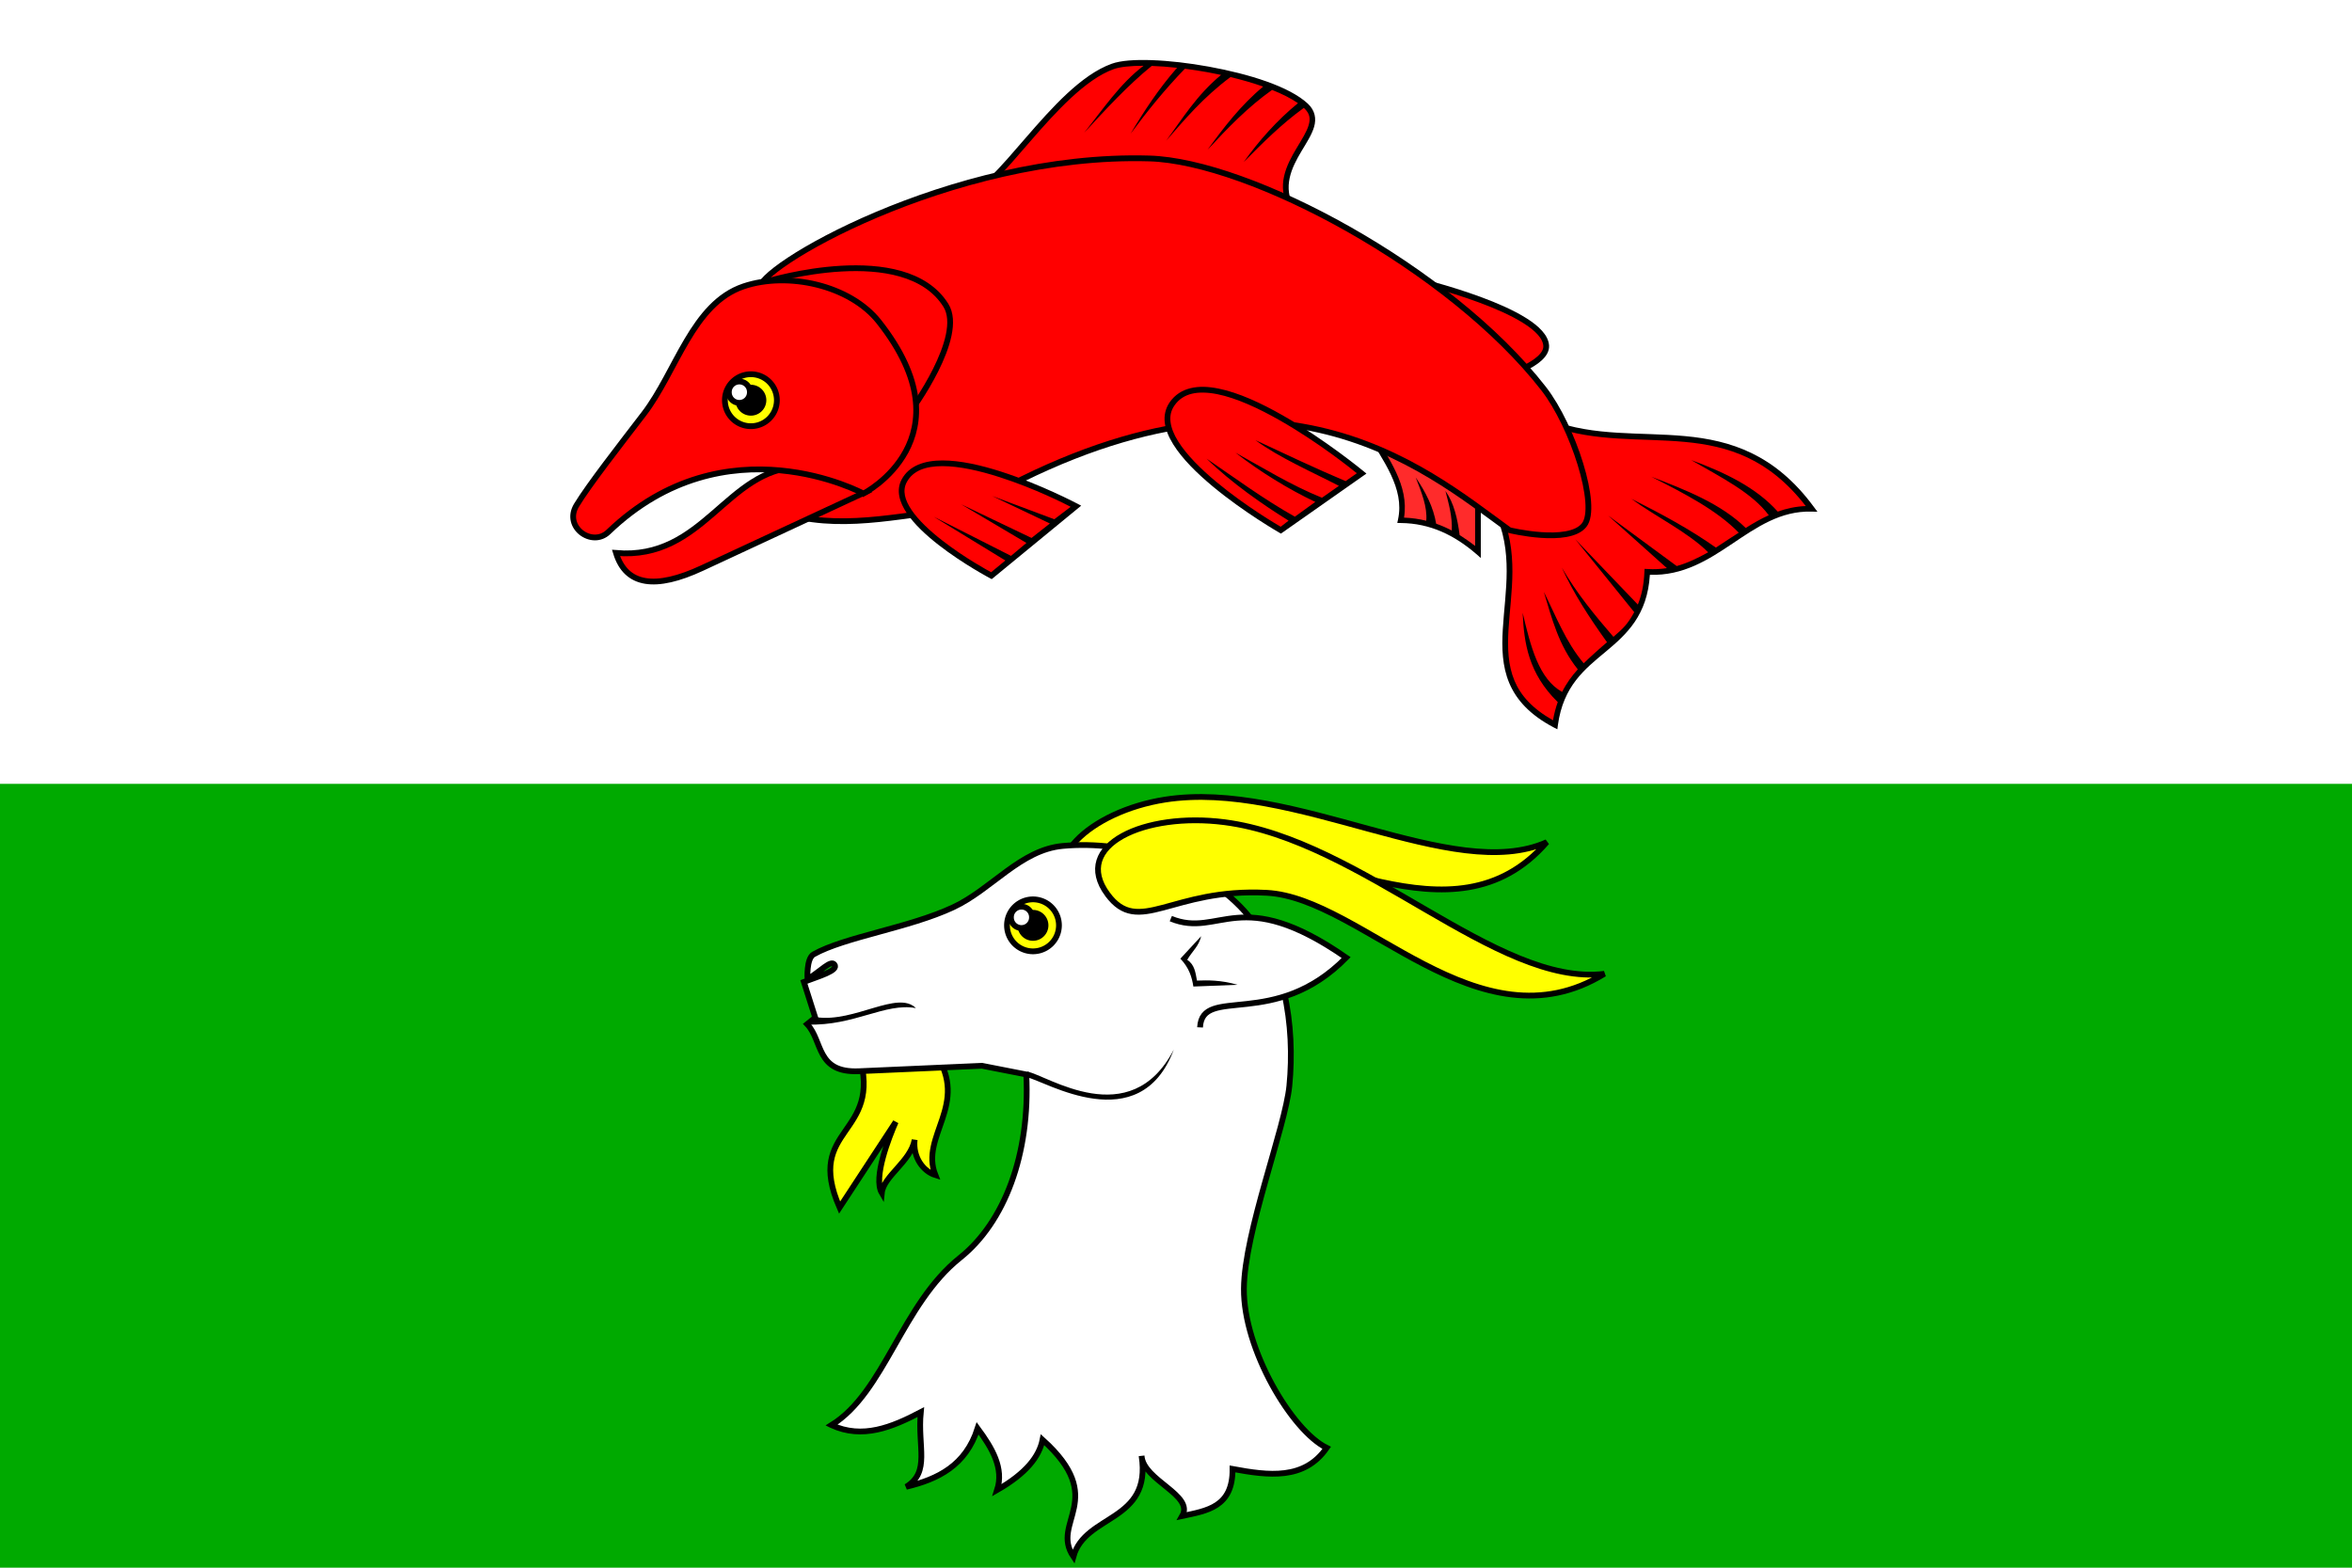 <?xml version="1.0" encoding="UTF-8" standalone="no"?>
<!-- Created with Inkscape (http://www.inkscape.org/) -->

<svg
   xmlns:dc="http://purl.org/dc/elements/1.1/"
   xmlns:cc="http://creativecommons.org/ns#"
   xmlns:rdf="http://www.w3.org/1999/02/22-rdf-syntax-ns#"
   xmlns:svg="http://www.w3.org/2000/svg"
   xmlns="http://www.w3.org/2000/svg"
   xmlns:sodipodi="http://sodipodi.sourceforge.net/DTD/sodipodi-0.dtd"
   xmlns:inkscape="http://www.inkscape.org/namespaces/inkscape"
   width="600"
   height="400"
   id="svg2"
   inkscape:label="Pozadí"
   version="1.1"
   inkscape:version="0.48.0 r9654"
   sodipodi:docname="D:\Obrázky\Vexillologie\_Flag.svg">
  <defs
     id="defs4060">
    <inkscape:perspective
       sodipodi:type="inkscape:persp3d"
       inkscape:vp_x="0 : 526.18109 : 1"
       inkscape:vp_y="0 : 1000 : 0"
       inkscape:vp_z="744.09448 : 526.18109 : 1"
       inkscape:persp3d-origin="372.04724 : 350.78739 : 1"
       id="perspective4066" />
    <inkscape:perspective
       id="perspective4076"
       inkscape:persp3d-origin="0.5 : 0.33333333 : 1"
       inkscape:vp_z="1 : 0.5 : 1"
       inkscape:vp_y="0 : 1000 : 0"
       inkscape:vp_x="0 : 0.5 : 1"
       sodipodi:type="inkscape:persp3d" />
    <inkscape:perspective
       id="perspective4569"
       inkscape:persp3d-origin="0.5 : 0.33333333 : 1"
       inkscape:vp_z="1 : 0.5 : 1"
       inkscape:vp_y="0 : 1000 : 0"
       inkscape:vp_x="0 : 0.5 : 1"
       sodipodi:type="inkscape:persp3d" />
    <clipPath
       clipPathUnits="userSpaceOnUse"
       id="clipPath4327">
      <rect
         style="fill:#ffffff;fill-opacity:1;stroke:none"
         id="rect4329"
         width="419.138"
         height="279.425"
         x="-598.368"
         y="1718.894" />
    </clipPath>
    <inkscape:perspective
       id="perspective4386"
       inkscape:persp3d-origin="0.5 : 0.33333333 : 1"
       inkscape:vp_z="1 : 0.5 : 1"
       inkscape:vp_y="0 : 1000 : 0"
       inkscape:vp_x="0 : 0.5 : 1"
       sodipodi:type="inkscape:persp3d" />
    <inkscape:perspective
       id="perspective4461"
       inkscape:persp3d-origin="0.5 : 0.33333333 : 1"
       inkscape:vp_z="1 : 0.5 : 1"
       inkscape:vp_y="0 : 1000 : 0"
       inkscape:vp_x="0 : 0.5 : 1"
       sodipodi:type="inkscape:persp3d" />
    <inkscape:perspective
       id="perspective4494"
       inkscape:persp3d-origin="0.5 : 0.33333333 : 1"
       inkscape:vp_z="1 : 0.5 : 1"
       inkscape:vp_y="0 : 1000 : 0"
       inkscape:vp_x="0 : 0.5 : 1"
       sodipodi:type="inkscape:persp3d" />
    <inkscape:perspective
       id="perspective4001"
       inkscape:persp3d-origin="0.5 : 0.33333333 : 1"
       inkscape:vp_z="1 : 0.5 : 1"
       inkscape:vp_y="0 : 1000 : 0"
       inkscape:vp_x="0 : 0.5 : 1"
       sodipodi:type="inkscape:persp3d" />
    <inkscape:perspective
       id="perspective4015"
       inkscape:persp3d-origin="0.5 : 0.33333333 : 1"
       inkscape:vp_z="1 : 0.5 : 1"
       inkscape:vp_y="0 : 1000 : 0"
       inkscape:vp_x="0 : 0.5 : 1"
       sodipodi:type="inkscape:persp3d" />
    <inkscape:perspective
       id="perspective4063"
       inkscape:persp3d-origin="0.5 : 0.33333333 : 1"
       inkscape:vp_z="1 : 0.5 : 1"
       inkscape:vp_y="0 : 1000 : 0"
       inkscape:vp_x="0 : 0.5 : 1"
       sodipodi:type="inkscape:persp3d" />
    <clipPath
       clipPathUnits="userSpaceOnUse"
       id="clipPath4591">
      <path
         inkscape:connector-curvature="0"
         style="fill:#ff0000;fill-opacity:1;stroke:none"
         d="m 0,652.362 600,0 0,400 -600,0 0,-400 z"
         id="path4593" />
    </clipPath>
  </defs>
  <sodipodi:namedview
     id="base"
     pagecolor="#ffffff"
     bordercolor="#666666"
     borderopacity="1.0"
     inkscape:pageopacity="0.0"
     inkscape:pageshadow="2"
     inkscape:zoom="1.0396831"
     inkscape:cx="-125.30541"
     inkscape:cy="191.4262"
     inkscape:document-units="px"
     inkscape:current-layer="layer1"
     showgrid="false"
     inkscape:window-width="1366"
     inkscape:window-height="716"
     inkscape:window-x="-8"
     inkscape:window-y="-8"
     inkscape:window-maximized="1"
     showguides="true"
     inkscape:guide-bbox="true" />
  <g
     inkscape:label="Vrstva 1"
     inkscape:groupmode="layer"
     id="layer1"
     transform="translate(0,-652.362)">
    <rect
       style="fill:#ffffff;fill-opacity:1;stroke:none"
       id="rect3443"
       width="600"
       height="400"
       x="6.3214111e-06"
       y="652.362" />
    <path
       style="fill:#ffffff;fill-opacity:1;stroke:none"
       d="m 0,652.362 600,0 0,400 -600,0 0,-400 z"
       id="rect4451" />
    <path
       inkscape:connector-curvature="0"
       style="fill:#00aa00;fill-opacity:1;stroke:none"
       d="m 0,852.362 600,0 0,200 -600,0 0,-200 z"
       id="rect4451-7" />
    <path
       style="opacity:0.83;fill:#ff0000;stroke:none"
       d="m 348.978,761.854 c 4.294,7.524 10.2,14.817 8.383,23.214 7.718,0.071 14.062,3.236 19.667,8.06 l 0,-17.088 z"
       id="path3029-1"
       inkscape:connector-curvature="0"
       sodipodi:nodetypes="ccccc" />
    <path
       style="font-size:medium;font-style:normal;font-variant:normal;font-weight:normal;font-stretch:normal;text-indent:0;text-align:start;text-decoration:none;line-height:normal;letter-spacing:normal;word-spacing:normal;text-transform:none;direction:ltr;block-progression:tb;writing-mode:lr-tb;text-anchor:start;baseline-shift:baseline;color:#000000;fill:#000000;fill-opacity:1;stroke:none;stroke-width:2.4;marker:none;visibility:visible;display:inline;overflow:visible;enable-background:accumulate;font-family:Sans;-inkscape-font-specification:Sans"
       d="m 347.125,760.098 1.206,2.125 c 2.168,3.799 4.721,7.483 6.471,11.219 1.75,3.736 2.702,7.473 1.838,11.468 l -0.191,0.881 0.9,0.019 c 7.521,0.069 13.684,3.119 19.202,7.868 l 1.206,1.053 0,-1.608 0,-17.077 0,-0.459 -0.402,-0.211 -28.047,-14.186 -2.182,-1.091 z m 3.791,3.561 25.386,12.827 0,15.182 c -1.119,-0.9 -2.762,-2.03 -3.949,-2.789 -0.547,-4.248 -1.455,-8.177 -3.62,-11.26 0.844,3.293 1.789,6.561 1.622,10.108 -1.287,-0.675 -2.617,-1.26 -3.993,-1.743 -0.697,-4.232 -2.691,-8.095 -5.214,-11.806 1.471,3.766 3.004,7.54 2.693,11.052 -1.808,-0.449 -3.695,-0.723 -5.669,-0.798 0.667,-4.102 -0.337,-7.947 -2.048,-11.602 -1.47,-3.139 -3.392,-6.163 -5.207,-9.17 z"
       id="path3029"
       inkscape:connector-curvature="0"
       sodipodi:nodetypes="ccsccccccccccccccccccccccsc" />
    <path
       style="fill:#ff0000;stroke:none"
       d="m 381.864,782.489 c 10.167,20.842 -9.166,42.175 14.831,54.811 2.823,-20.597 22.709,-17.806 23.536,-39.013 17.198,1.08 25.62,-16.58 41.914,-16.121 -19.65,-26.749 -44.272,-13.377 -66.74,-21.924 z"
       id="path3031-3"
       inkscape:connector-curvature="0"
       sodipodi:nodetypes="cccccc" />
    <path
       style="font-size:medium;font-style:normal;font-variant:normal;font-weight:normal;font-stretch:normal;text-indent:0;text-align:start;text-decoration:none;line-height:normal;letter-spacing:normal;word-spacing:normal;text-transform:none;direction:ltr;block-progression:tb;writing-mode:lr-tb;text-anchor:start;baseline-shift:baseline;color:#000000;fill:#000000;fill-opacity:1;stroke:none;stroke-width:2.4;marker:none;visibility:visible;display:inline;overflow:visible;enable-background:accumulate;font-family:Sans;-inkscape-font-specification:Sans"
       d="m 395.101,759.333 -0.325,0.536 -13.535,22.246 -0.211,0.345 0.172,0.345 c 4.96,10.167 2.731,20.53 2.163,30.133 -0.284,4.802 -0.143,9.423 1.646,13.688 1.789,4.265 5.223,8.116 11.334,11.334 l 0.938,0.479 0.134,-1.034 c 1.379,-10.064 6.832,-14.282 12.272,-18.819 5.313,-4.432 10.562,-9.25 11.2,-19.566 8.493,0.286 14.914,-3.834 21.04,-7.945 6.299,-4.227 12.319,-8.397 20.197,-8.175 l 1.512,0.038 -0.9,-1.206 c -9.946,-13.539 -21.315,-17.013 -32.833,-18.092 -11.518,-1.078 -23.199,0.119 -34.23,-4.078 z m 0.632,1.78 c 11.254,4.089 22.911,2.959 34.039,4.001 10.975,1.027 21.411,4.152 30.88,16.369 -2.549,0.1 -4.91,0.621 -7.143,1.418 -5.491,-6.137 -13.441,-9.978 -22.1,-13.158 7.473,4.314 15.583,8.35 19.808,14.085 -2.041,0.921 -3.985,2.045 -5.885,3.246 -6.25,-6.136 -15.125,-9.646 -24.082,-13.075 8.405,4.248 16.794,8.585 22.307,14.279 -0.869,0.572 -1.572,0.993 -2.433,1.571 -1.132,0.76 -2.262,1.513 -3.403,2.233 -6.56,-4.656 -13.957,-8.642 -21.572,-12.455 6.369,4.653 14.595,8.615 19.602,13.657 -2.368,1.343 -5.378,2.796 -8.02,3.507 l -17.485,-12.876 14.984,13.408 c -1.573,0.244 -3.218,0.332 -4.955,0.223 l -0.747,-0.038 -0.038,0.747 c -0.131,3.349 -0.734,6.066 -1.673,8.362 l -15.968,-16.674 15.048,18.611 c -1.674,3.069 -2.776,4.122 -5.308,6.3 -4.77,-5.509 -9.392,-11.164 -13.174,-17.661 3.157,6.79 6.82,12.444 11.542,19.038 -1.578,1.317 -4.42,3.878 -5.955,5.371 -4.67,-5.591 -7.06,-12.038 -10.165,-18.216 2.061,6.765 3.738,13.613 8.664,19.764 -1.506,1.656 -2.883,3.526 -4,5.758 -5.962,-3.303 -8.06,-11.691 -10.069,-20.196 0.352,7.752 1.478,15.458 8.957,22.79 -0.509,1.407 -0.922,2.945 -1.216,4.638 -5.287,-2.978 -8.259,-6.364 -9.821,-10.089 -1.653,-3.94 -1.81,-8.321 -1.532,-13.037 0.551,-9.32 2.824,-19.91 -2.144,-30.459 z"
       id="path3031"
       inkscape:connector-curvature="0"
       sodipodi:nodetypes="cccccsscccscscccscccscccccccsccccccccccccccccccccccsscc" />
    <path
       style="fill:#ff0000;stroke:none"
       d="m 329.632,706.076 c -6.842,-12.271 10.433,-20.291 3.472,-26.735 -8.937,-8.275 -40.83,-13.048 -49.255,-10.02 -14.974,5.381 -30.09,33.424 -37.4,32.564 z"
       id="path3035-4"
       inkscape:connector-curvature="0"
       sodipodi:nodetypes="csscc" />
    <path
       style="fill:#ff0000;stroke:#000000;stroke-width:1.47;stroke-linecap:butt;stroke-linejoin:miter;stroke-miterlimit:4;stroke-opacity:1;stroke-dasharray:none"
       d="m 360.907,723.809 c 0,0 32.983,7.763 33.531,16.766 0.287,4.702 -11.607,8.06 -11.607,8.06 z"
       id="path3033"
       inkscape:connector-curvature="0"
       sodipodi:nodetypes="cscc" />
    <path
       style="font-size:medium;font-style:normal;font-variant:normal;font-weight:normal;font-stretch:normal;text-indent:0;text-align:start;text-decoration:none;line-height:normal;letter-spacing:normal;word-spacing:normal;text-transform:none;direction:ltr;block-progression:tb;writing-mode:lr-tb;text-anchor:start;baseline-shift:baseline;color:#000000;fill:#000000;fill-opacity:1;stroke:none;stroke-width:2.4;marker:none;visibility:visible;display:inline;overflow:visible;enable-background:accumulate;font-family:Sans;-inkscape-font-specification:Sans"
       d="m 293.865,667.707 c -4.359,-0.153 -7.958,0.091 -10.261,0.919 -7.795,2.802 -15.311,11.254 -21.882,18.838 -3.286,3.792 -6.325,7.367 -8.96,9.917 -1.318,1.275 -2.534,2.3 -3.599,2.948 -1.066,0.648 -1.954,0.902 -2.623,0.823 l -0.057,0 -0.115,1.455 c 0.013,9e-4 0.026,-8.9e-4 0.038,0 l 0,0.019 83.183,4.193 1.34,0.057 -0.651,-1.168 c -1.63,-2.923 -1.801,-5.49 -1.283,-7.926 0.518,-2.436 1.756,-4.735 3.044,-6.892 1.288,-2.157 2.615,-4.165 3.197,-6.184 0.582,-2.019 0.28,-4.15 -1.627,-5.916 -4.737,-4.386 -14.986,-7.558 -25.194,-9.419 -5.104,-0.93 -10.191,-1.513 -14.55,-1.666 z m -0.057,1.474 c 2.012,0.07 4.193,0.232 6.464,0.479 -4.756,5.429 -8.446,11.096 -11.86,16.823 4.288,-5.794 8.819,-11.393 13.856,-16.587 1.928,0.247 3.902,0.552 5.878,0.912 1.119,0.204 2.239,0.426 3.352,0.666 -6.334,5.272 -9.793,11.119 -14.025,16.811 4.809,-5.51 9.433,-11.045 16.423,-16.264 2.926,0.703 5.76,1.523 8.343,2.433 -5.775,4.811 -10.054,10.438 -14.203,16.136 5.11,-5.531 10.326,-10.94 16.472,-15.287 2.617,1.042 4.885,2.18 6.606,3.385 -5.351,4.376 -9.999,9.621 -13.84,15.025 4.808,-4.864 9.647,-9.702 15.339,-13.83 1.573,1.457 1.71,2.741 1.225,4.422 -0.485,1.681 -1.757,3.652 -3.063,5.839 -1.306,2.187 -2.657,4.612 -3.235,7.332 -0.509,2.391 -0.314,5.028 0.938,7.811 l -78.263,-3.944 c 1.137,-0.732 2.3,-1.671 3.561,-2.891 2.723,-2.635 5.776,-6.248 9.055,-10.032 6.558,-7.568 14.091,-15.837 21.27,-18.417 1.59,-0.571 4.3,-0.865 7.627,-0.862 -6.051,4.589 -10.362,11.111 -15.156,17.098 5.597,-6.081 11.197,-12.153 17.235,-17.06 z"
       id="path3035"
       inkscape:connector-curvature="0"
       sodipodi:nodetypes="cssssccccccccsssssccccccscccccccccsssccsssccc" />
    <path
       style="fill:#ff0000;stroke:#000000;stroke-width:1.47;stroke-linecap:butt;stroke-linejoin:miter;stroke-miterlimit:4;stroke-opacity:1;stroke-dasharray:none"
       d="m 201.633,783.778 c 15.046,3.916 30.092,-0.594 45.138,-1.612 76.816,-45.111 116.391,-10.391 138.317,5.481 0,0 15.054,3.675 19.023,-1.29 3.795,-4.748 -2.889,-25.262 -10.317,-34.821 -23.954,-30.824 -75.05,-58.004 -100.594,-58.744 -50.94,-1.476 -101.385,28.635 -99.305,33.273 z"
       id="path3037"
       inkscape:connector-curvature="0"
       sodipodi:nodetypes="ccsssscc" />
    <path
       style="fill:#ff0000;stroke:none"
       d="m 347.365,773.139 -20.635,14.509 c 0,0 -35.802,-20.591 -27.728,-32.242 9.78,-14.113 48.363,17.733 48.363,17.733 z"
       id="path3049-1"
       inkscape:connector-curvature="0"
       sodipodi:nodetypes="ccsc" />
    <path
       style="fill:#ff0000;stroke:none"
       d="m 230.65,775.073 c 6.907,-13.059 43.849,6.448 43.849,6.448 l -21.602,17.733 c 0,0 -27.368,-14.5 -22.247,-24.181 z"
       id="path3047-1"
       inkscape:connector-curvature="0"
       sodipodi:nodetypes="sccs" />
    <path
       style="fill:none;stroke:#000000;stroke-width:1.47;stroke-linecap:butt;stroke-linejoin:miter;stroke-miterlimit:4;stroke-opacity:1;stroke-dasharray:none"
       d="m 195.829,724.131 c 0,0 34.948,-10.656 45.461,6.126 5.052,8.064 -9.028,27.083 -9.028,27.083 z"
       id="path3041"
       inkscape:connector-curvature="0"
       sodipodi:nodetypes="cscc" />
    <path
       style="fill:#ff0000;stroke:#000000;stroke-width:1.47;stroke-linecap:butt;stroke-linejoin:miter;stroke-miterlimit:4;stroke-opacity:1;stroke-dasharray:none"
       d="m 203.89,771.527 c -18.623,0.444 -24.334,23.834 -46.751,21.924 2.575,8.389 10.135,9.352 21.924,3.869 l 41.592,-19.345 z"
       id="path3045"
       inkscape:connector-curvature="0"
       sodipodi:nodetypes="ccscc" />
    <path
       style="font-size:medium;font-style:normal;font-variant:normal;font-weight:normal;font-stretch:normal;text-indent:0;text-align:start;text-decoration:none;line-height:normal;letter-spacing:normal;word-spacing:normal;text-transform:none;direction:ltr;block-progression:tb;writing-mode:lr-tb;text-anchor:start;baseline-shift:baseline;color:#000000;fill:#000000;fill-opacity:1;stroke:none;stroke-width:2.4;marker:none;visibility:visible;display:inline;overflow:visible;enable-background:accumulate;font-family:Sans;-inkscape-font-specification:Sans"
       d="m 240.414,769.843 c -4.57,0.008 -8.526,1.311 -10.415,4.882 -1.442,2.727 -0.562,5.782 1.359,8.615 1.921,2.833 4.907,5.597 8.041,8.041 6.268,4.887 13.152,8.519 13.152,8.519 l 0.44,0.23 22.82,-18.742 -0.976,-0.517 c 0,0 -9.272,-4.904 -19.451,-8.175 -5.089,-1.635 -10.401,-2.86 -14.971,-2.853 z m 0,1.455 c 4.299,-0.008 9.521,1.186 14.531,2.795 9.146,2.939 16.783,6.855 18.187,7.581 l -4.176,3.18 -15.833,-5.928 14.707,7.005 -4.683,3.69 -17.951,-8.586 16.65,9.858 -3.933,3.301 -19.695,-9.982 18.252,11.158 -3.63,2.997 c -0.607,-0.325 -6.699,-3.602 -12.54,-8.156 -3.068,-2.392 -5.965,-5.087 -7.734,-7.696 -1.77,-2.609 -2.382,-4.988 -1.264,-7.103 1.565,-2.959 4.813,-4.109 9.113,-4.116 z"
       id="path3047"
       inkscape:connector-curvature="0"
       sodipodi:nodetypes="ssssccccsssscccccccccccssss" />
    <path
       style="fill:#ff0000;stroke:#000000;stroke-width:1.47;stroke-linecap:butt;stroke-linejoin:miter;stroke-miterlimit:4;stroke-opacity:1;stroke-dasharray:none"
       d="m 220.269,778.297 c 0,0 -35.047,-19.046 -65.058,9.793 -4.164,4.002 -11.516,-1.248 -8.131,-6.826 3.138,-5.17 10.944,-15.173 17.153,-23.278 8.38,-10.94 12.414,-28.157 25.471,-32.564 11.262,-3.802 27.134,-0.303 34.499,9.028 23.525,29.808 -3.933,43.849 -3.933,43.849 z"
       id="path3043"
       inkscape:connector-curvature="0"
       sodipodi:nodetypes="csssssc" />
    <path
       style="font-size:medium;font-style:normal;font-variant:normal;font-weight:normal;font-stretch:normal;text-indent:0;text-align:start;text-decoration:none;line-height:normal;letter-spacing:normal;word-spacing:normal;text-transform:none;direction:ltr;block-progression:tb;writing-mode:lr-tb;text-anchor:start;baseline-shift:baseline;color:#000000;fill:#000000;fill-opacity:1;stroke:none;stroke-width:2.4;marker:none;visibility:visible;display:inline;overflow:visible;enable-background:accumulate;font-family:Sans;-inkscape-font-specification:Sans"
       d="m 307.113,751.062 c -1.191,-0.025 -2.32,0.087 -3.389,0.345 -2.136,0.515 -3.998,1.67 -5.322,3.58 -1.111,1.603 -1.488,3.419 -1.264,5.246 0.225,1.827 1.015,3.669 2.163,5.514 2.296,3.69 6.067,7.392 10.07,10.721 8.006,6.658 17,11.812 17,11.812 l 0.402,0.23 0.383,-0.268 20.638,-14.492 0.785,-0.555 -0.747,-0.613 c 0,0 -9.678,-8.005 -20.619,-14.243 -5.47,-3.119 -11.256,-5.806 -16.388,-6.835 -1.283,-0.257 -2.523,-0.415 -3.714,-0.44 z m -0.038,1.474 c 1.086,0.023 2.252,0.159 3.465,0.402 4.853,0.973 10.55,3.603 15.947,6.681 10.122,5.772 18.548,12.604 19.642,13.497 l -2.861,2.007 c -7.43,-3.133 -15.255,-6.857 -22.99,-10.448 5.906,4.391 14.826,8.305 21.283,11.652 l -4.321,3.038 c -7.963,-3.233 -14.859,-7.534 -22.074,-11.515 6.212,4.845 13.598,9.383 20.372,12.579 l -5.217,3.771 c -8.108,-4.572 -15.143,-9.789 -22.504,-14.809 6.277,6.156 14.559,11.884 20.905,15.812 l -2.006,1.561 c -0.6,-0.348 -8.811,-5.112 -16.407,-11.429 -3.938,-3.275 -7.618,-6.928 -9.764,-10.376 -1.073,-1.724 -1.746,-3.391 -1.934,-4.92 -0.188,-1.53 0.087,-2.902 0.996,-4.212 1.121,-1.618 2.615,-2.561 4.461,-3.006 0.923,-0.222 1.92,-0.31 3.006,-0.287 z"
       id="path3049"
       inkscape:connector-curvature="0"
       sodipodi:nodetypes="ssssssccccccsssssscccccccccccssssss" />
    <path
       transform="matrix(0.613,0,0,0.613,122.963,659.628)"
       sodipodi:type="arc"
       style="fill:#ffff00;fill-opacity:1;stroke:#000000;stroke-width:2.4;stroke-miterlimit:4;stroke-dasharray:none"
       id="path3819"
       sodipodi:cx="111.89107"
       sodipodi:cy="154.72862"
       sodipodi:rx="10.812491"
       sodipodi:ry="10.812491"
       d="m 122.704,154.729 a 10.812,10.812 0 1 1 -21.625,0 10.812,10.812 0 1 1 21.625,0 z" />
    <path
       sodipodi:type="arc"
       style="fill:#000000;fill-opacity:1;stroke:#000000;stroke-width:2.4;stroke-linecap:round;stroke-miterlimit:4;stroke-opacity:1;stroke-dasharray:none;stroke-dashoffset:0"
       id="path3821"
       sodipodi:cx="112.62"
       sodipodi:cy="154.48564"
       sodipodi:rx="5.2240129"
       sodipodi:ry="5.2240129"
       d="m 117.844,154.486 a 5.224,5.224 0 1 1 -10.448,0 5.224,5.224 0 1 1 10.448,0 z"
       transform="matrix(0.613,0,0,0.613,122.516,659.777)" />
    <path
       sodipodi:type="arc"
       style="fill:#ffffff;fill-opacity:1;stroke:#000000;stroke-width:2.4;stroke-linecap:round;stroke-miterlimit:4;stroke-opacity:1;stroke-dasharray:none;stroke-dashoffset:0"
       id="path3823"
       sodipodi:cx="109.09682"
       sodipodi:cy="153.39224"
       sodipodi:rx="4.3735924"
       sodipodi:ry="4.3735924"
       d="m 113.47,153.392 a 4.374,4.374 0 1 1 -8.747,0 4.374,4.374 0 1 1 8.747,0 z"
       transform="matrix(0.613,0,0,0.613,121.738,658.403)" />
    <path
       style="fill:#ffff00;stroke:#000000;stroke-width:1.47;stroke-linecap:butt;stroke-linejoin:miter;stroke-miterlimit:4;stroke-opacity:1;stroke-dasharray:none"
       d="m 274.929,882.201 c -11.56,-9.569 3.25,-22.824 22.247,-25.814 32.957,-5.189 73.422,21.555 97.414,10.854 -24.023,27.765 -60.749,-1.846 -83.078,3.548 -22.329,5.394 -26.577,19.695 -36.584,11.412 z"
       id="path3960-9"
       inkscape:connector-curvature="0"
       sodipodi:nodetypes="sscss" />
    <path
       style="fill:#ffff00;stroke:#000000;stroke-width:1.47;stroke-linecap:butt;stroke-linejoin:miter;stroke-miterlimit:4;stroke-opacity:1;stroke-dasharray:none"
       d="m 219.152,921.545 c 6.159,20.776 -14.014,18.216 -4.97,38.935 l 14.314,-21.848 c -1.69,3.866 -5.815,14.254 -3.545,18.12 0.444,-4.329 7.387,-8.026 8.376,-13.577 -0.5,4.504 2.233,8.077 5.293,9.021 -4.023,-10.078 8.821,-17.969 0,-31.065 z"
       id="path3962"
       inkscape:connector-curvature="0"
       sodipodi:nodetypes="cccccccc" />
    <path
       style="fill:#ffffff;stroke:#000000;stroke-width:1.47;stroke-linecap:butt;stroke-linejoin:miter;stroke-miterlimit:4;stroke-opacity:1;stroke-dasharray:none"
       d="m 212.111,1015.983 c 13.585,-8.412 17.883,-30.785 32.818,-42.716 11.309,-9.035 17.89,-26.366 16.886,-46.751 l -11.307,-2.216 -31.356,1.387 c -11.028,0.488 -9.174,-7.693 -13.254,-12.012 l 2.071,-1.657 -2.899,-9.112 c 3.637,-1.409 9.07,-2.901 7.78,-4.466 -0.96,-1.165 -3.39,1.619 -6.858,3.796 0,0 -0.341,-5.297 1.564,-6.371 7.906,-4.456 24.269,-6.706 35.621,-12.012 9.825,-4.592 17.142,-14.658 27.942,-15.646 16.495,-1.51 35.164,4.412 46.2,16.475 10.398,11.366 13.1,29.403 11.598,44.734 -1.041,10.623 -11.48,37.286 -11.598,51.775 -0.126,15.445 12.24,36.242 21.124,40.592 -5.738,8.281 -14.793,7.084 -24.024,5.385 0.11,9.745 -6.527,10.667 -12.84,12.012 3.112,-5.385 -9.907,-9.018 -10.355,-15.325 2.606,16.935 -14.382,14.749 -17.396,25.68 -5.977,-8.836 9.01,-14.591 -7.87,-29.822 -0.855,4.28 -4.138,8.56 -11.598,12.84 1.797,-5.561 -1.246,-10.681 -4.97,-15.739 -3.051,9.506 -10.128,12.974 -18.225,14.911 6.226,-3.814 2.865,-10.133 3.728,-19.053 -7.409,3.871 -14.871,6.962 -22.781,3.313 z"
       id="path3954"
       inkscape:connector-curvature="0"
       sodipodi:nodetypes="csccscccscssssssccccccccccc" />
    <path
       style="fill:#ffffff;stroke:#000000;stroke-width:1.47;stroke-linecap:butt;stroke-linejoin:miter;stroke-miterlimit:4;stroke-opacity:1;stroke-dasharray:none"
       d="m 298.679,886.752 c 12.515,5.131 17.497,-8.985 44.734,9.941 -18.19,18.549 -36.73,7.016 -37.278,17.811"
       id="path3956"
       inkscape:connector-curvature="0"
       sodipodi:nodetypes="ccc" />
    <path
       style="font-size:medium;font-style:normal;font-variant:normal;font-weight:normal;font-stretch:normal;text-indent:0;text-align:start;text-decoration:none;line-height:normal;letter-spacing:normal;word-spacing:normal;text-transform:none;direction:ltr;block-progression:tb;writing-mode:lr-tb;text-anchor:start;baseline-shift:baseline;color:#000000;fill:#000000;fill-opacity:1;stroke:none;stroke-width:2.4;marker:none;visibility:visible;display:inline;overflow:visible;enable-background:accumulate;font-family:Sans;-inkscape-font-specification:Sans"
       d="m 306.422,891.229 -4.978,5.38 -0.325,0.364 c 2.272,2.384 2.947,4.765 3.312,7.103 l 0.498,-0.019 10.759,-0.421 c -4.278,-1.255 -7.732,-1.169 -10.338,-1.072 -0.371,-1.997 -0.584,-4.073 -2.489,-5.303 1.372,-2.327 2.924,-3.405 3.561,-6.03 z"
       id="path3958"
       inkscape:connector-curvature="0"
       sodipodi:nodetypes="cccccccccc" />
    <path
       transform="matrix(0.613,0,0,0.613,194.925,793.619)"
       sodipodi:type="arc"
       style="fill:#ffff00;fill-opacity:1;stroke:#000000;stroke-width:2.4;stroke-miterlimit:4;stroke-dasharray:none"
       id="path3819-6"
       sodipodi:cx="111.89107"
       sodipodi:cy="154.72862"
       sodipodi:rx="10.812491"
       sodipodi:ry="10.812491"
       d="m 122.704,154.729 a 10.812,10.812 0 1 1 -21.625,0 10.812,10.812 0 1 1 21.625,0 z" />
    <path
       sodipodi:type="arc"
       style="fill:#000000;fill-opacity:1;stroke:#000000;stroke-width:2.4;stroke-linecap:round;stroke-miterlimit:4;stroke-opacity:1;stroke-dasharray:none;stroke-dashoffset:0"
       id="path3821-5"
       sodipodi:cx="112.62"
       sodipodi:cy="154.48564"
       sodipodi:rx="5.2240129"
       sodipodi:ry="5.2240129"
       d="m 117.844,154.486 a 5.224,5.224 0 1 1 -10.448,0 5.224,5.224 0 1 1 10.448,0 z"
       transform="matrix(0.613,0,0,0.613,194.478,793.768)" />
    <path
       sodipodi:type="arc"
       style="fill:#ffffff;fill-opacity:1;stroke:#000000;stroke-width:2.4;stroke-linecap:round;stroke-miterlimit:4;stroke-opacity:1;stroke-dasharray:none;stroke-dashoffset:0"
       id="path3823-2"
       sodipodi:cx="109.09682"
       sodipodi:cy="153.39224"
       sodipodi:rx="4.3735924"
       sodipodi:ry="4.3735924"
       d="m 113.47,153.392 a 4.374,4.374 0 1 1 -8.747,0 4.374,4.374 0 1 1 8.747,0 z"
       transform="matrix(0.613,0,0,0.613,193.699,792.394)" />
    <path
       style="fill:#ffff00;stroke:#000000;stroke-width:1.47;stroke-linecap:butt;stroke-linejoin:miter;stroke-miterlimit:4;stroke-opacity:1;stroke-dasharray:none"
       d="m 282.525,880.539 c -9.247,-12.559 9.543,-21.02 29.832,-18.391 35.199,4.562 69.406,42.028 96.914,38.686 -32.184,19.752 -61.776,-19.389 -86.135,-20.671 -24.359,-1.283 -32.606,11.247 -40.61,0.376 z"
       id="path3960"
       inkscape:connector-curvature="0"
       sodipodi:nodetypes="sscss" />
    <path
       style="fill:#000000;stroke:none"
       d="m 262.033,925.786 c 4.947,0.8 26.271,15.832 37.403,-5.616 -8.685,23.153 -32.996,7.911 -37.403,7.089 z"
       id="path4006"
       inkscape:connector-curvature="0"
       sodipodi:nodetypes="cccc" />
    <path
       style="fill:#000000;stroke:none"
       d="m 206.001,913.779 c 11.916,0.393 19.801,-5.644 27.648,-4.194 -4.649,-4.638 -15.636,3.706 -25.318,2.33 z"
       id="path4012"
       inkscape:connector-curvature="0"
       sodipodi:nodetypes="cccc" />
  </g>
</svg>
